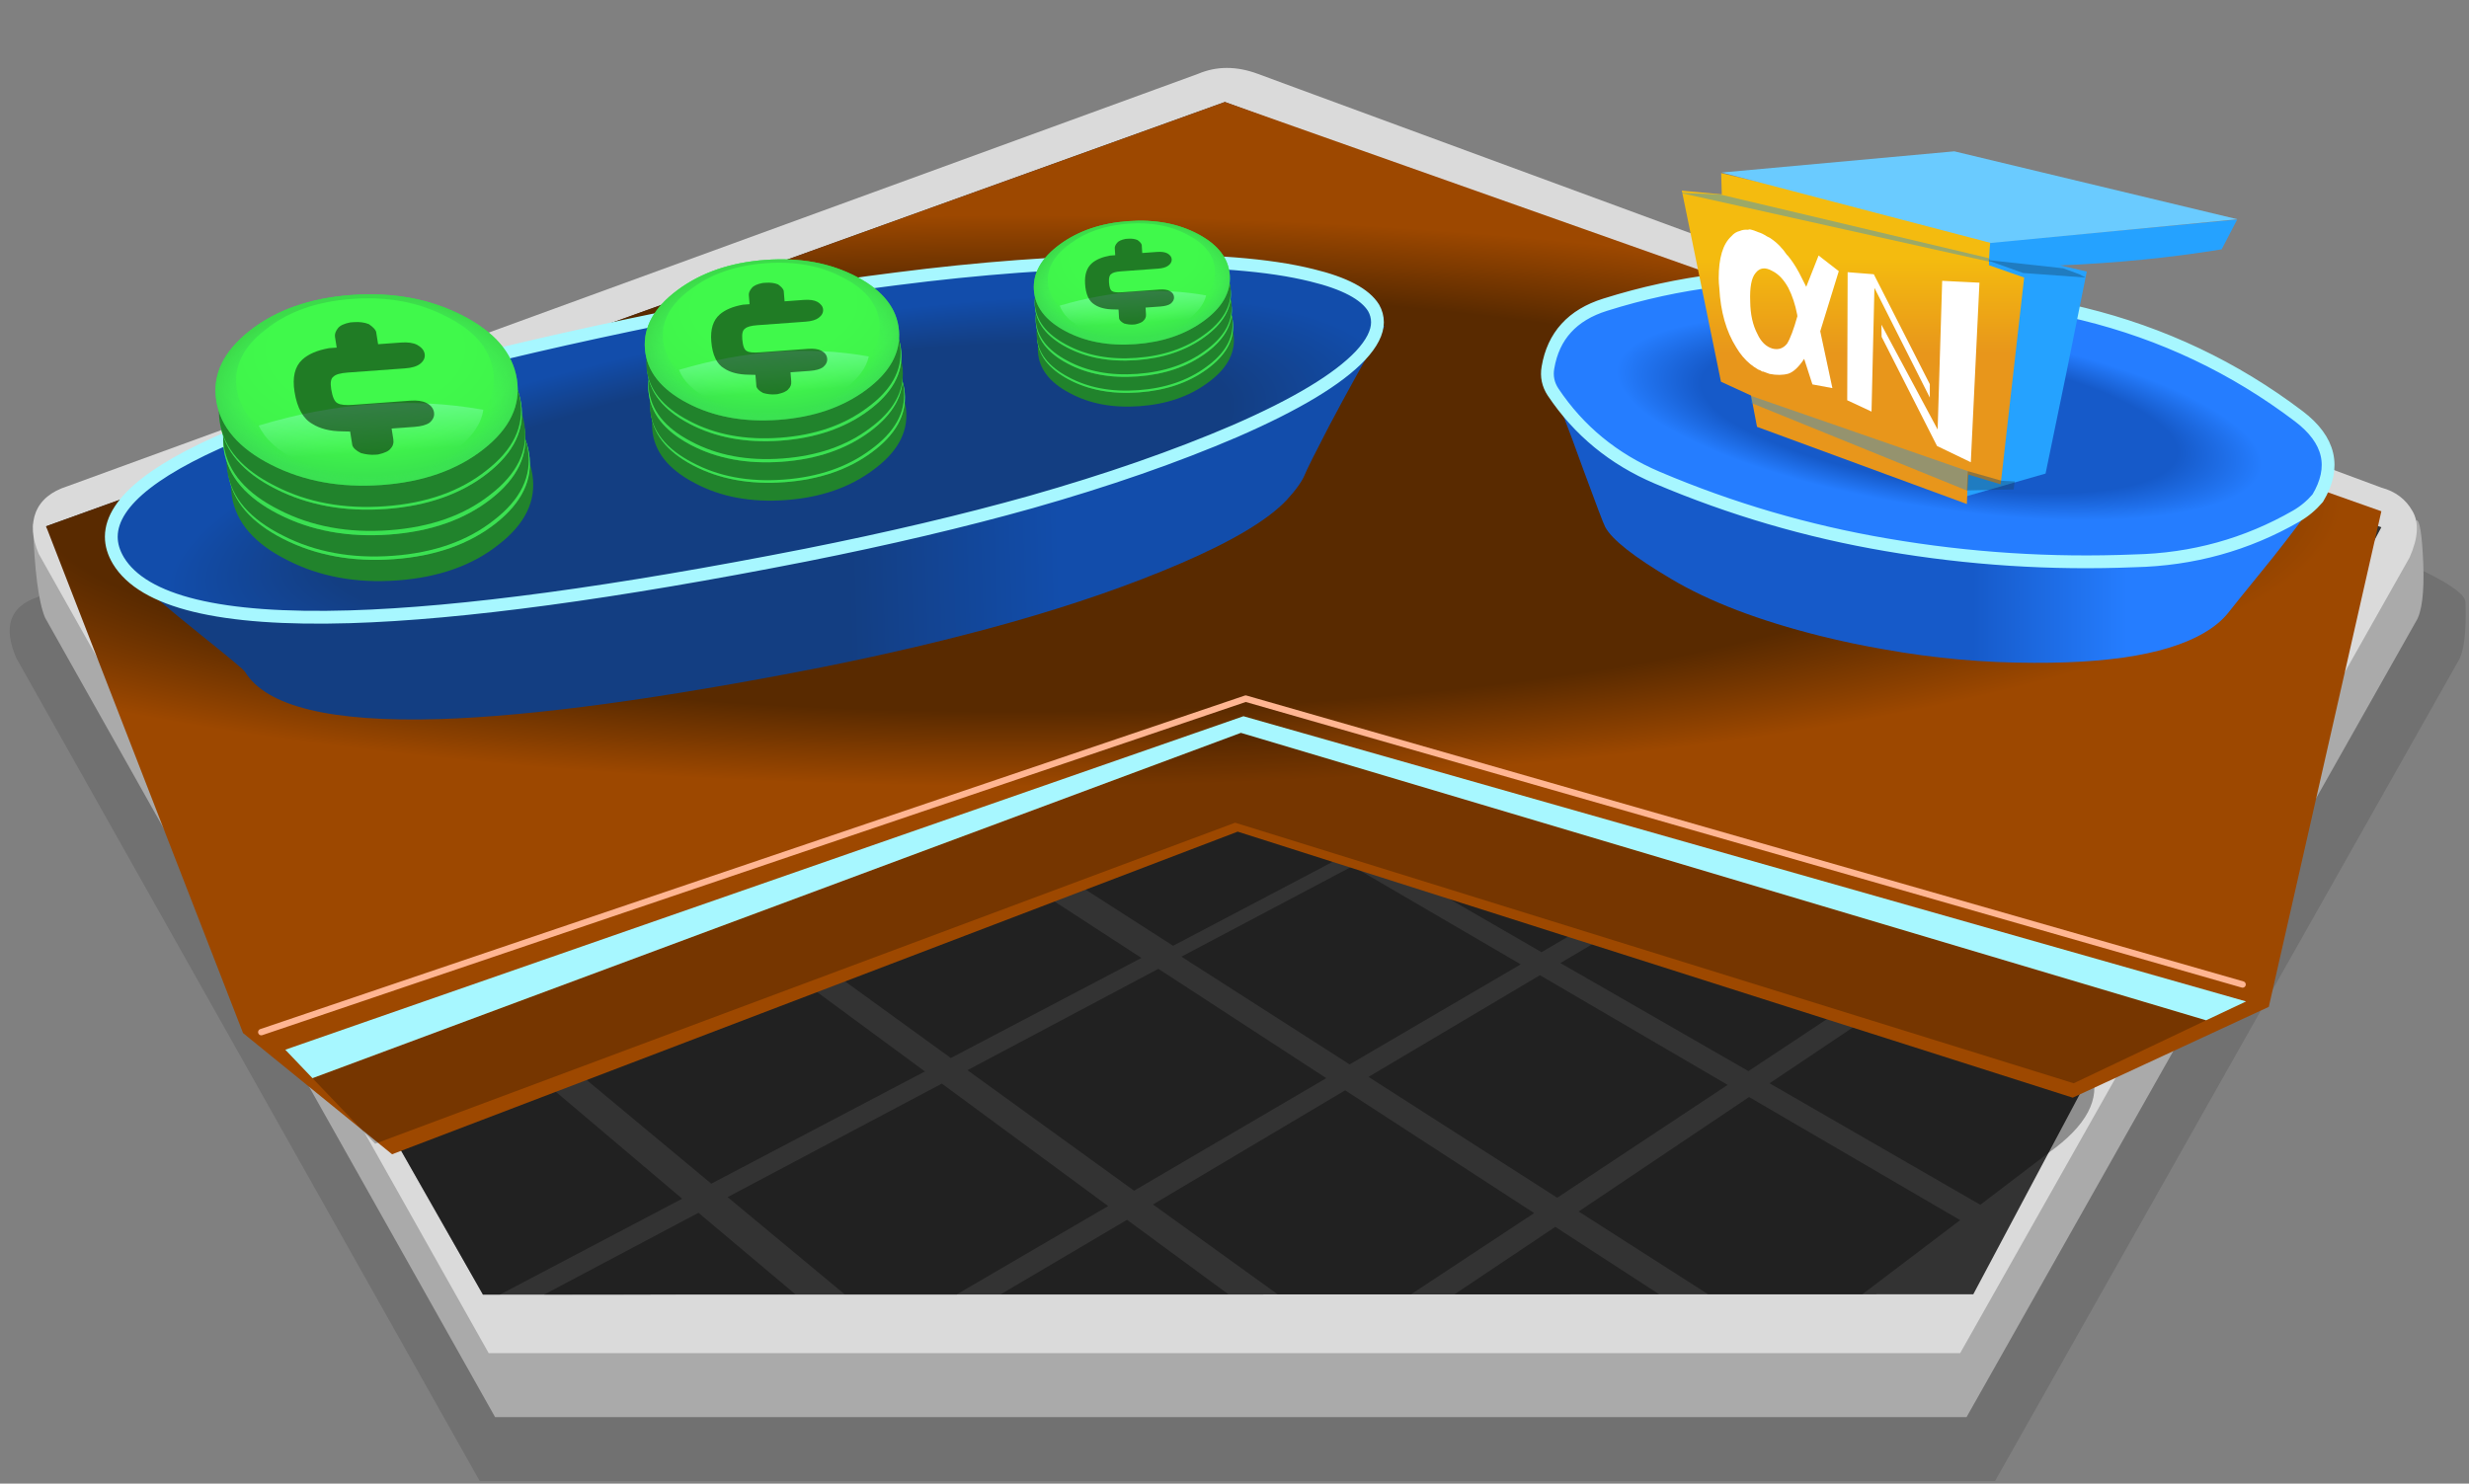 <?xml version="1.0" encoding="utf-8"?><svg id="icoCreateMatchBet-Tableros" image-rendering="auto" baseProfile="basic" version="1.1" x="0px" y="0px" width="386" height="232" xmlns="http://www.w3.org/2000/svg" xmlns:xlink="http://www.w3.org/1999/xlink"><rect width="100%" height="100%" fill="#808080" stroke="none"/><defs><g id="icoCredits" overflow="visible"><path fill="#21832C" stroke="none" d="M21.3 6.5Q17.65 2.8 12.5 2.8 7.35 2.8 3.7 6.5 0 10.15 0 15.3 0 20.45 3.7 24.1 7.35 27.8 12.5 27.8 17.65 27.8 21.3 24.1 25 20.45 25 15.3 25 10.15 21.3 6.5Z"/><g id="0-Comun_Iconos_Smileys_icoCreditsBase" transform="matrix(1.471 0 0 1.471 12.5 12.5)"><path fill="url(#Gradient_1)" stroke="none" d="M6 -6Q3.5 -8.5 0 -8.5 -3.5 -8.5 -6 -6 -8.5 -3.5 -8.5 0 -8.5 3.5 -6 6 -3.5 8.5 0 8.5 3.5 8.5 6 6 8.5 3.5 8.5 0 8.5 -3.5 6 -6M5.1 -6Q7.25 -3.9 7.25 -.9 7.25 2.05 5.1 4.2 3 6.35 0 6.35 -3 6.35 -5.1 4.2 -7.25 2.05 -7.25 -.9 -7.25 -3.9 -5.1 -6 -3 -8.15 0 -8.15 3 -8.15 5.1 -6Z"/><path fill="url(#Gradient_2)" stroke="none" d="M6 -6Q3.5 -8.5 0 -8.5 -3.5 -8.5 -6 -6 -8.5 -3.5 -8.5 0 -8.5 3.5 -6 6 -3.5 8.5 0 8.5 3.5 8.5 6 6 8.5 3.5 8.5 0 8.5 -3.5 6 -6Z"/><path fill="url(#Gradient_3)" stroke="none" d="M6 -6Q3.5 -8.5 0 -8.5 -3.5 -8.5 -6 -6 -8.5 -3.5 -8.5 0 -8.5 3.5 -6 6 -3.5 8.5 0 8.5 3.5 8.5 6 6 8.5 3.5 8.5 0 8.5 -3.5 6 -6M5.1 -6Q7.25 -3.9 7.25 -.9 7.25 2.05 5.1 4.2 3 6.35 0 6.35 -3 6.35 -5.1 4.2 -7.25 2.05 -7.25 -.9 -7.25 -3.9 -5.1 -6 -3 -8.15 0 -8.15 3 -8.15 5.1 -6Z"/><path fill="url(#Gradient_4)" stroke="none" d="M0 7.65Q2.7 7.65 4.55 5.75 6 4.3 6.35 2.5 .45 .1 -6.35 2.45 -6 4.3 -4.55 5.75 -2.7 7.65 0 7.65Z"/></g><path fill="#000" fill-opacity=".501" stroke="none" d="M12.35 3.55L12.05 3.55Q11.25 3.7 10.95 4.2 10.6 4.75 10.6 5.3L10.6 5.4 10.6 6.7 9.95 6.7Q8.45 6.95 7.6 7.95 6.55 9.2 6.55 12.05 6.55 15.25 7.6 16.4 8.45 17.45 9.95 17.65L10.6 17.75 10.6 19.55Q10.65 20.1 11.2 20.65 11.8 21 12.35 21L12.6 21Q13.45 20.8 13.7 20.35 14.05 19.9 14.05 19.15L14.05 17.75 15.95 17.75Q16.8 17.75 17.25 17.35 17.75 16.8 17.75 16.05 17.75 15.25 17.25 14.75 16.8 14.3 15.95 14.3L11.2 14.3Q10.25 14.3 9.95 13.95 9.6 13.65 9.6 12.05 9.6 10.75 9.95 10.45 10.25 10.05 11.2 10.05L15.95 10.05Q16.8 10.05 17.25 9.6 17.75 9.1 17.75 8.35 17.75 7.65 17.25 7.1 16.8 6.65 15.95 6.65L14.05 6.65 14.05 5.4 14.05 5Q14 4.55 13.55 3.95 13.05 3.55 12.35 3.55Z"/></g><radialGradient id="Gradient_1" gradientUnits="userSpaceOnUse" cx="0" cy="0" r="9.3" fx="0" fy="0" gradientTransform="translate(.15 1.15)" spreadMethod="pad"><stop offset="69.803%" stop-color="#5AC875" stop-opacity="0"/><stop offset="100%" stop-color="#16BF53" stop-opacity=".509"/></radialGradient><radialGradient id="Gradient_2" gradientUnits="userSpaceOnUse" cx="0" cy="0" r="11.212" fx="0" fy="0" gradientTransform="translate(.3 -3.65)" spreadMethod="pad"><stop offset="47.058%" stop-color="#40F94B" stop-opacity="1"/><stop offset="77.647%" stop-color="#40F44B" stop-opacity="1"/><stop offset="100%" stop-color="#3AE44E" stop-opacity="1"/></radialGradient><radialGradient id="Gradient_3" gradientUnits="userSpaceOnUse" cx="0" cy="0" r="9.3" fx="0" fy="0" gradientTransform="translate(.15 1.15)" spreadMethod="pad"><stop offset="69.803%" stop-color="#43D775" stop-opacity="0"/><stop offset="100%" stop-color="#39BF48" stop-opacity=".509"/></radialGradient><linearGradient id="Gradient_4" gradientUnits="userSpaceOnUse" x1=".05" y1="-2.375" x2="-.05" y2="6.375" spreadMethod="pad"><stop offset="44.705%" stop-color="#82FFB4" stop-opacity=".568"/><stop offset="90.980%" stop-color="#82FFB4" stop-opacity="0"/></linearGradient><linearGradient id="Gradient_5" gradientUnits="userSpaceOnUse" x1="6.95" y1="2.699" x2="3.05" y2="99" spreadMethod="pad"><stop offset="65.490%" stop-color="#25A2FF"/><stop offset="100%" stop-color="#166FB1"/></linearGradient><linearGradient id="Gradient_6" gradientUnits="userSpaceOnUse" x1="-56.5" y1="-50.85" x2="-56.5" y2="20.85" spreadMethod="pad"><stop offset="65.490%" stop-color="#F4BB0F"/><stop offset="97.647%" stop-color="#E8961B"/></linearGradient><radialGradient id="Gradient_7" gradientUnits="userSpaceOnUse" cx="0" cy="0" r="267.55" fx="0" fy="0" gradientTransform="matrix(1 0 0 .215 158.45 78.3)" spreadMethod="pad"><stop offset="57.254%" stop-color="#592A00"/><stop offset="77.647%" stop-color="#9D4800"/></radialGradient><linearGradient id="Gradient_8" gradientUnits="userSpaceOnUse" x1="39.162" y1="86.5" x2="201.837" y2="81" spreadMethod="pad"><stop offset="57.254%" stop-color="#133E82"/><stop offset="77.647%" stop-color="#124DAB"/></linearGradient><linearGradient id="Gradient_9" gradientUnits="userSpaceOnUse" x1="240.700" y1="80.65" x2="359" y2="80.65" spreadMethod="pad"><stop offset="57.254%" stop-color="#165AC9"/><stop offset="77.647%" stop-color="#257DFF"/></linearGradient><radialGradient id="Gradient_10" gradientUnits="userSpaceOnUse" cx="0" cy="0" r="124.339" fx="0" fy="0" gradientTransform="matrix(.978 -.203 .142 .228 121.75 75.55)" spreadMethod="pad"><stop offset="57.254%" stop-color="#133E82"/><stop offset="77.647%" stop-color="#124DAB"/></radialGradient><radialGradient id="Gradient_11" gradientUnits="userSpaceOnUse" cx="0" cy="0" r="65.608" fx="0" fy="0" gradientTransform="matrix(.984 .173 -.112 .262 303.15 65.35)" spreadMethod="pad"><stop offset="57.254%" stop-color="#165AC9"/><stop offset="77.647%" stop-color="#257DFF"/></radialGradient></defs><g id="000-EXPORT_mcTablero3D-16" overflow="visible"><path fill="#000" fill-opacity=".121" stroke="none" d="M385.45 94.15Q385.3 90.95 362.1 82.45 355.65 80.05 294.35 59.05L198.8 25.6Q193.65 23.7 189.2 25.6L5.8 93.4Q-.6 95.6 2.55 102.9L75 231.6 311.9 231.6 384.25 103.5Q385.7 101.25 385.45 94.15Z"/><path fill="#AAA" stroke="none" d="M378.85 88.1Q378.55 81.15 377.75 81.35 376.6 84.35 375.8 85.35 374.9 86.55 373.8 86.25L364.8 83.1 204.15 23.95 197.65 21.55Q192.65 19.7 188.3 21.55L11.5 86.05Q7.75 87.25 5.15 81.8 5.5 92.9 7.05 96.6L77.4 221.6 307.45 221.6 377.7 97.2Q379.1 95 378.85 88.1Z"/><path fill="#DADADA" stroke="none" d="M377.15 79.9Q375.6 77.15 372.3 76.25L363.8 73.1 203.15 13.95 196.65 11.55Q191.65 9.7 187.3 11.55L10.5 76.05Q6.75 77.25 5.6 80.1 4.5 82.9 6.05 86.6L76.4 211.6 306.45 211.6 376.7 87.2Q378.75 82.6 377.15 79.9Z"/><path fill="#333" stroke="none" d="M89.45 52.7L89.4 52.7 7.2 82.3 75.5 202.45 308.5 202.4 372.3 82.45 191.5 15.95 89.45 52.7Z"/><path fill="#000" fill-opacity=".349" stroke="none" d="M176.2 190.75L156.45 202.4 192.05 202.4 176.2 190.75M227.4 202.4L259.4 202.4 243.15 191.85 227.4 202.4M85.05 202.45L124.35 202.4 109.2 189.65 85.05 202.45M147.25 169.45L113.75 187.2 132.05 202.4 149.6 202.4 173.25 188.6 147.25 169.45M125.4 148.6L148.65 165.45 178.45 149.8 154.9 134.5 125.4 148.6M106.65 187.45L84.15 168.4 62.15 178.95 75.5 202.45 78.15 202.45 106.65 187.45M88.55 166.25L111.2 185.1 144.6 167.55 121.45 150.5 88.55 166.25M309.6 188.4L320.3 180.25Q329.192 173.925 327 167.6L300.35 153.5 276.65 169.4 309.6 188.4M243.95 150.6L273.35 167.5 297.1 151.75 267.95 136.4 243.95 150.6M273.45 171.55L246.8 189.45 267.05 202.4 291.15 202.4 306.45 190.8 273.45 171.55M183.4 147.9L210.1 133.85 186.35 120.05 159.8 132.75 183.4 147.9M177.3 186.2L207.35 168.6 181.1 151.5 151.25 167.35 177.3 186.2M211 166.45L237.75 150.8 211.45 135.45 184.7 149.6 211 166.45M239.85 189.7L210.3 170.5 180.25 188.35 199.75 202.4 220.6 202.4 239.85 189.7M240.75 152.5L213.95 168.4 243.45 187.3 270.1 169.65 240.75 152.5M238.8 120.95L214.7 133.7 241 148.9 265.05 134.8 238.8 120.95Z"/><path fill="url(#Gradient_7)" stroke="none" d="M324.05 171.65L354.7 157.45 372.3 79.95 191.5 15.95 89.45 52.7 89.4 52.7 7.2 82.3 38 161.55 61.3 180.5 193.5 130.05 324.05 171.65Z"/><path fill="#000" fill-opacity=".247" stroke="none" d="M324.2 169.4L344.9 159.55 194 114.6 48.85 168.6 58.65 178.85 193.1 128.65 324.2 169.4Z"/><path fill="#A7F7FF" stroke="none" d="M344.9 159.55L351.15 156.6 194.4 112 44.6 164.15 48.85 168.6 194 114.6 344.9 159.55Z"/><path id="Layer3_0_1_STROKES" stroke="#FFB592" stroke-width="1" stroke-linejoin="round" stroke-linecap="round" fill="none" d="M40.85 161.4L194.75 109.25 350.6 153.95"/><path fill="url(#Gradient_8)" stroke="none" d="M184.7 88.05Q196.75 82.85 201.15 78.2 203.35 75.8 204 74.2 204.55 72.85 207.75 66.7 211.9 58.85 216.5 50.9 208.25 58 112.75 74.15 84.3 78.95 48.05 84.5L19.3 88.95Q23.75 93.15 31.55 99.4 38.1 104.65 38.3 105.05 43.25 113.2 68.65 112.45 90.75 111.75 128.45 104.35 144.65 101.1 157.95 97.35 173 93.1 184.7 88.05Z"/><path fill="url(#Gradient_9)" stroke="none" d="M355.4 87.1Q362.75 77.8 363.85 75.2 360.95 75.3 344.65 73.45 328.15 71.6 308.2 68.9 256.6 61.9 241.45 57.7 243.95 63.45 247.45 73.2 250.55 81.65 250.95 82.4 252.5 85.35 261.3 90.55 270.2 95.85 284.6 99.45 289.6 100.7 294.6 101.55 306.25 103.65 318 103.65 339.1 103.75 346.7 97.5 347.6 96.75 348.3 95.9 348.3 95.85 355.4 87.1Z"/><path fill="url(#Gradient_10)" stroke="none" d="M214.75 48.15Q212.75 44.9 205.1 43.05 195.05 40.55 177.05 40.85 159.65 41.1 140.15 43.6 122.9 45.75 103.65 49.75 17.55 67.35 17.4 83.9L17.4 83.95Q17.4 85.8 18.5 87.65 24.35 97.35 54.7 96.45 81.05 95.65 126 86.8 145.35 82.95 161.2 78.5 179.15 73.4 193.1 67.4 207.45 61.15 212.7 55.6 215.35 52.75 215.35 50.4 215.35 49.2 214.75 48.15Z"/><path fill="url(#Gradient_11)" stroke="none" d="M359 80.7Q360.9 79.6 362.35 77.9 366.7 70.65 359.4 65.1 344.3 53.65 325.7 49.1 306.4 44.4 286.5 43.3 268.25 42.2 250.95 47.65 243.25 50.05 242 57.5 241.65 59.55 242.8 61.3 248.85 70.35 259.1 74.7 276.4 82.05 294.95 85.2 314.2 88.5 333.7 87.7 347.35 87.4 359 80.7Z"/><path id="Layer1_0_1_STROKES" stroke="#A7F7FF" stroke-width="2" stroke-linejoin="round" stroke-linecap="round" fill="none" d="M362.35 77.9Q366.7 70.65 359.4 65.1 344.3 53.65 325.7 49.1 306.4 44.4 286.5 43.3 268.25 42.2 250.95 47.65 243.25 50.05 242 57.5 241.65 59.55 242.8 61.3 248.85 70.35 259.1 74.7 276.4 82.05 294.95 85.2 314.2 88.5 333.7 87.7 347.35 87.4 359 80.7 360.9 79.6 362.35 77.9ZM215.35 50.4Q215.35 52.75 212.7 55.6 207.45 61.15 193.1 67.4 179.15 73.4 161.2 78.5 145.35 82.95 126 86.8 81.05 95.65 54.7 96.45 24.35 97.35 18.5 87.65 17.4 85.8 17.4 83.95L17.4 83.9Q17.55 67.35 103.65 49.75 122.9 45.75 140.15 43.6 159.65 41.1 177.05 40.85 195.05 40.55 205.1 43.05 212.75 44.9 214.75 48.15 215.35 49.2 215.35 50.4Z"/><g id="mcAlfanumericos-Atriles0A" transform="matrix(.644 0 0 .644 325.05 42.95)"><path fill="url(#Gradient_5)" stroke="none" d="M34.6 -6.15L38.35 -13.35 -22.4 -7.75Q-27.25 26.9 -28.2 54.05L-8.15 48.3Q-2.85 22.95 1.85 -.75L-4.65 -2.25Q15.95 -3.1 34.6 -6.15Z"/><path fill="url(#Gradient_6)" stroke="none" d="M-86.75 -19.5L-96.45 -20.4 -86.95 26 -79.65 29.35 -78.2 36.95 -27.25 55.7Q-27.15 52.1 -26.9 48.55L-19.05 50.9 -13.35 .7 -21.9 -2.3Q-21.8 -6.6 -21.4 -9.3L-86.9 -24.65 -86.75 -19.5Z"/><path fill="#6ACBFF" stroke="none" d="M-86.75 -24.8L-21.45 -7.7 38.45 -13.45 -30.3 -29.95 -86.75 -24.8Z"/><path fill="#FFF" stroke="none" d="M-34.5 41.6L-26.3 45.55 -24.2 1.95 -33.25 1.5 -34.35 37.6 -48 12.15 -47.95 15.1 -34.5 41.6M-49.85 -.1L-56.2 -.6 -56.3 30.5 -50.4 33.25 -49.7 3.2 -36.25 29.85 -36.25 26.6 -49.85 -.1M-82.4 -10.6Q-83.55 -10.35 -84.45 -9.3 -87.5 -6.5 -87.5 .85 -87.5 2 -87.35 3.25 -86.9 11.85 -83.25 17.65 -81.8 20.1 -79.85 21.7 -79 22.4 -77.9 23.05 -77.45 23.15 -76.9 23.55L-76.8 23.5Q-76.15 23.75 -75.15 24.1 -72.6 24.6 -70.6 24.05 -68.75 23.45 -66.75 20.45L-64.75 26.65 -59.9 27.55 -62.85 13.75 -58.35 -.85 -63.25 -4.65 -66.25 2.95Q-67.2 1.1 -68 -.5 -69.35 -3 -70.8 -4.7 -70.85 -4.7 -70.9 -4.75 -72.6 -7.3 -74.95 -8.85L-75 -8.9Q-75.5 -9.15 -75.8 -9.3 -76.95 -10.05 -77.85 -10.3 -78.25 -10.45 -78.6 -10.6L-78.7 -10.6Q-78.75 -10.65 -78.7 -10.65 -79.45 -10.9 -79.95 -11 -80.25 -10.95 -80.45 -10.9 -81.5 -11 -82.4 -10.6M-78.55 -.4Q-77.05 -2.35 -74.5 -.9 -72.25 .2 -70.6 3.2 -69.15 6.05 -68.45 9.7L-68.4 10.1Q-69.75 14.9 -70.9 16.75 -72.3 18.5 -74.45 17.95 -76.8 17.25 -78.1 14.4 -79.8 11.2 -79.85 6.5 -80.05 1.35 -78.55 -.4Z"/><path fill="#19496D" fill-opacity=".419" stroke="none" d="M-27.3 52.4L-15.9 52.15 -15.65 50.2 -18.8 50.05 -27.05 47.7 -27.3 52.4M-21.9 -4L-22 -3.2 -21.45 -3.2 -13.6 -.4 1.55 .7 .05 -.1 -3.9 -1.55 -21.75 -3.5 -21.9 -4Z"/><path fill="#238FE0" fill-opacity=".419" stroke="none" d="M-79.6 29.45L-79.6 31.15 -27.3 52.4 -27.05 47.7 -79.6 29.45M-87.1 -19.45L-97 -19.9 -22 -3.2 -21.9 -4 -87.1 -19.45Z"/></g><use xlink:href="#icoCredits" transform="matrix(1.879 -.137 .19 1.188 33.35 59.45)"/><use xlink:href="#icoCredits" transform="matrix(1.879 -.137 .19 1.188 32.65 55.6)"/><use xlink:href="#icoCredits" transform="matrix(1.879 -.137 .19 1.188 32.1 51.6)"/><use xlink:href="#icoCredits" transform="matrix(1.879 -.137 .19 1.188 31.45 47.85)"/><use xlink:href="#icoCredits" transform="matrix(1.588 -.116 .083 1 100.7 51.85)"/><use xlink:href="#icoCredits" transform="matrix(1.588 -.116 .083 1 100.35 48.65)"/><use xlink:href="#icoCredits" transform="matrix(1.588 -.116 .083 1 100.15 45.35)"/><use xlink:href="#icoCredits" transform="matrix(1.588 -.116 .083 1 99.8 42.1)"/><use xlink:href="#icoCredits" transform="matrix(1.225 -.089 .047 .769 161.55 43.25)"/><use xlink:href="#icoCredits" transform="matrix(1.225 -.089 .047 .769 161.35 40.75)"/><use xlink:href="#icoCredits" transform="matrix(1.225 -.089 .047 .769 161.2 38.2)"/><use xlink:href="#icoCredits" transform="matrix(1.225 -.089 .047 .769 161.05 35.7)"/></g></svg>
